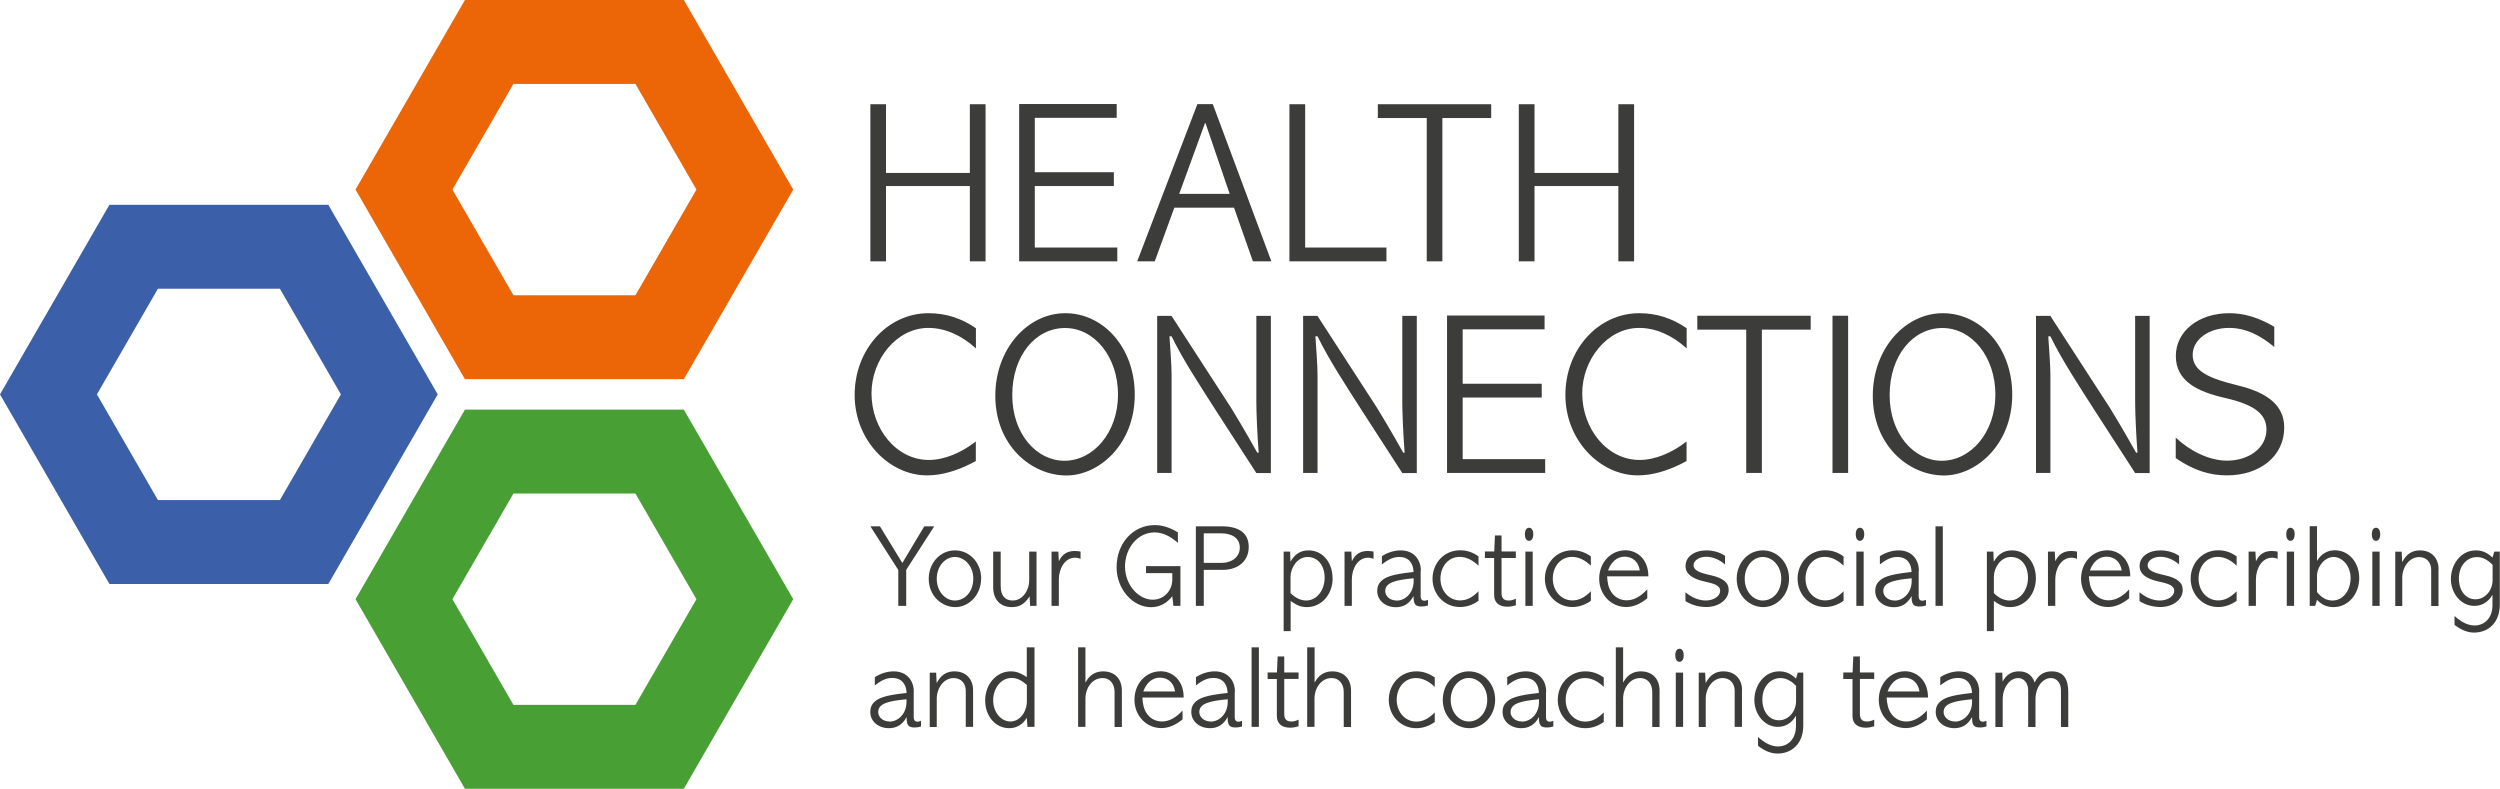 <?xml version="1.0" encoding="UTF-8"?>
<svg id="Layer_1" data-name="Layer 1" xmlns="http://www.w3.org/2000/svg" xmlns:xlink="http://www.w3.org/1999/xlink" version="1.1" viewBox="0 0 246.33 77.71">
  <defs>
    <style>
      .cls-1 {
        clip-path: url(#clippath);
      }

      .cls-2 {
        fill: none;
      }

      .cls-2, .cls-3, .cls-4, .cls-5, .cls-6 {
        stroke-width: 0px;
      }

      .cls-3 {
        fill: #3b5fa9;
      }

      .cls-7 {
        clip-path: url(#clippath-1);
      }

      .cls-8 {
        clip-path: url(#clippath-2);
      }

      .cls-4 {
        fill: #ec6608;
      }

      .cls-5 {
        fill: #3c3c3b;
      }

      .cls-6 {
        fill: #48a035;
      }
    </style>
    <clipPath id="clippath">
      <rect class="cls-2" x="0" y="0" width="246.32" height="77.71"/>
    </clipPath>
    <clipPath id="clippath-1">
      <rect class="cls-2" x="0" y="0" width="246.32" height="77.71"/>
    </clipPath>
    <clipPath id="clippath-2">
      <rect class="cls-2" x="0" y="0" width="246.32" height="77.71"/>
    </clipPath>
  </defs>
  <path class="cls-4" d="M44.58,18.68l6.01-10.41h12.02l6.01,10.41-6.01,10.41h-12.02l-6.01-10.41ZM45.81,0l-10.78,18.68,10.78,18.68h21.57l10.78-18.68L67.38,0h-21.57Z"/>
  <path class="cls-6" d="M44.58,59.04l6.01-10.41h12.02l6.01,10.41-6.01,10.41h-12.02l-6.01-10.41ZM45.81,40.36l-10.78,18.68,10.78,18.68h21.57l10.78-18.68-10.78-18.68h-21.57Z"/>
  <path class="cls-3" d="M9.55,38.86l6.01-10.41h12.02l6.01,10.41-6.01,10.41h-12.02l-6.01-10.41ZM10.78,20.18L0,38.86l10.78,18.68h21.57l10.78-18.68-10.78-18.68H10.78Z"/>
  <polygon class="cls-5" points="85.76 10.27 85.76 25.75 87.3 25.75 87.3 18.33 95.56 18.33 95.56 25.75 97.11 25.75 97.11 10.27 95.56 10.27 95.56 17.04 87.3 17.04 87.3 10.27 85.76 10.27"/>
  <polygon class="cls-5" points="100.42 10.25 100.42 25.75 110.09 25.75 110.09 24.39 101.96 24.39 101.96 18.33 109.75 18.33 109.75 16.97 101.96 16.97 101.96 11.61 110.03 11.61 110.03 10.25 100.42 10.25"/>
  <path class="cls-5" d="M121.16,19.1h-4.97l2.54-6.97h.05l2.38,6.97ZM125.27,25.75l-5.77-15.49h-1.52l-5.93,15.49h1.73l1.93-5.29h5.88l1.86,5.29h1.82Z"/>
  <polygon class="cls-5" points="127.05 10.27 127.05 25.75 136.61 25.75 136.61 24.39 128.6 24.39 128.6 10.27 127.05 10.27"/>
  <polygon class="cls-5" points="135.76 10.27 135.76 11.63 140.58 11.63 140.58 25.75 142.12 25.75 142.12 11.63 146.93 11.63 146.93 10.27 135.76 10.27"/>
  <polygon class="cls-5" points="149.65 10.27 149.65 25.75 151.2 25.75 151.2 18.33 159.46 18.33 159.46 25.75 161.01 25.75 161.01 10.27 159.46 10.27 159.46 17.04 151.2 17.04 151.2 10.27 149.65 10.27"/>
  <g class="cls-1">
    <path class="cls-5" d="M96.16,32.34c-1.43-.98-2.95-1.48-4.68-1.48-4.02,0-7.27,3.56-7.27,8.06s3.45,7.92,7.13,7.92c1.36,0,2.93-.39,4.81-1.41v-1.93c-1.43,1.11-3.09,1.82-4.63,1.82-3.2,0-5.65-3.07-5.65-6.56,0-3.32,2.45-6.45,5.61-6.45,1.66,0,3.29.75,4.68,2.02v-2Z"/>
    <path class="cls-5" d="M110.16,38.88c0,3.72-2.41,6.52-5.29,6.52-2.7,0-5.13-2.61-5.13-6.47s2.27-6.61,5.2-6.61,5.22,2.88,5.22,6.56M111.81,38.88c0-4.65-3.11-8.02-6.84-8.02s-6.9,3.52-6.9,8.13c0,4.88,3.52,7.86,7.02,7.86,3.11,0,6.72-2.97,6.72-7.97"/>
    <path class="cls-5" d="M114.03,46.6h1.41v-9.6c0-1.11-.14-2.7-.21-3.86h.21c1.16,2.38,2.82,4.88,4.4,7.36l3.95,6.11h1.43v-15.49h-1.43v8.51c0,.95.09,3.2.23,4.97h-.14c-1.27-2.27-2.32-4-2.57-4.4l-5.88-9.08h-1.41v15.49Z"/>
    <path class="cls-5" d="M128.41,46.6h1.41v-9.6c0-1.11-.14-2.7-.21-3.86h.21c1.16,2.38,2.82,4.88,4.4,7.36l3.95,6.11h1.43v-15.49h-1.43v8.51c0,.95.09,3.2.23,4.97h-.14c-1.27-2.27-2.32-4-2.57-4.4l-5.88-9.08h-1.41v15.49Z"/>
  </g>
  <polygon class="cls-5" points="142.58 31.09 142.58 46.6 152.25 46.6 152.25 45.24 144.12 45.24 144.12 39.17 151.91 39.17 151.91 37.81 144.12 37.81 144.12 32.45 152.19 32.45 152.19 31.09 142.58 31.09"/>
  <g class="cls-7">
    <path class="cls-5" d="M166.19,32.34c-1.43-.98-2.95-1.48-4.68-1.48-4.02,0-7.27,3.56-7.27,8.06s3.45,7.92,7.13,7.92c1.36,0,2.93-.39,4.81-1.41v-1.93c-1.43,1.11-3.09,1.82-4.63,1.82-3.2,0-5.65-3.07-5.65-6.56,0-3.32,2.45-6.45,5.61-6.45,1.66,0,3.29.75,4.68,2.02v-2Z"/>
  </g>
  <polygon class="cls-5" points="167.24 31.11 167.24 32.48 172.06 32.48 172.06 46.6 173.6 46.6 173.6 32.48 178.41 32.48 178.41 31.11 167.24 31.11"/>
  <rect class="cls-5" x="180.56" y="31.11" width="1.54" height="15.49"/>
  <g class="cls-8">
    <path class="cls-5" d="M196.61,38.88c0,3.72-2.41,6.52-5.29,6.52-2.7,0-5.13-2.61-5.13-6.47s2.27-6.61,5.2-6.61,5.22,2.88,5.22,6.56M198.27,38.88c0-4.65-3.11-8.02-6.84-8.02s-6.9,3.52-6.9,8.13c0,4.88,3.52,7.86,7.02,7.86,3.11,0,6.72-2.97,6.72-7.97"/>
    <path class="cls-5" d="M200.62,46.6h1.41v-9.6c0-1.11-.14-2.7-.21-3.86h.21c1.16,2.38,2.82,4.88,4.4,7.36l3.95,6.11h1.43v-15.49h-1.43v8.51c0,.95.09,3.2.23,4.97h-.14c-1.27-2.27-2.32-4-2.57-4.4l-5.88-9.08h-1.41v15.49Z"/>
    <path class="cls-5" d="M224.09,32.2c-1.54-.91-2.98-1.34-4.45-1.34-2.95,0-5.25,1.73-5.25,4.22s2.16,3.52,4.84,4.13c2.79.64,4.09,1.52,4.09,3.11,0,1.84-1.77,3.07-3.88,3.07-1.84,0-3.77-1.04-5.06-2.27v2.02c1.82,1.25,3.41,1.7,5.04,1.7,3.25,0,5.65-1.88,5.65-4.72,0-2.16-1.64-3.43-4.52-4.13-2.88-.7-4.5-1.41-4.5-3.02,0-1.52,1.59-2.66,3.59-2.66,1.73,0,3.18.82,4.45,1.88v-2Z"/>
    <path class="cls-5" d="M243.91,59.05c-.96,0-1.63-.85-1.63-2.05,0-1.32.84-2.11,1.78-2.11.63,0,1.12.34,1.54.76v1.51c0,.98-.7,1.89-1.69,1.89M245.6,54.95c-.55-.54-1.08-.72-1.65-.72-1.55,0-2.46,1.47-2.46,2.81,0,1.42.99,2.66,2.32,2.66.74,0,1.38-.39,1.76-1.07h.02v1c0,1.23-.76,2-1.77,2-.72,0-1.4-.41-1.97-.94v.88c.68.52,1.31.76,1.93.76,1.35,0,2.53-.93,2.53-2.76v-5.22h-.54l-.18.6ZM240.28,56.09c0-1.09-.69-1.86-1.84-1.86-.75,0-1.32.34-1.73,1.13h-.02l-.05-1h-.63v5.35h.69v-2.78c0-1.03.67-2.04,1.67-2.04.75,0,1.18.56,1.18,1.25v3.57h.72v-3.61ZM233.75,59.7h.72v-5.35h-.72v5.35ZM234.53,52.64c0-.31-.11-.64-.42-.64-.26,0-.41.25-.41.67,0,.33.14.62.41.62.32,0,.42-.37.42-.64M228.3,56.76c0-.95.77-1.88,1.63-1.88s1.68.87,1.68,2.08-.75,2.21-1.77,2.21c-.6,0-1.05-.24-1.54-.83v-1.59ZM227.58,51.86v7.84h.54l.18-.6c.43.46.93.72,1.62.72,1.47,0,2.54-1.3,2.54-2.86s-1.04-2.74-2.4-2.74c-.75,0-1.36.38-1.74,1.02h-.02v-3.39h-.72ZM225.32,59.7h.72v-5.35h-.72v5.35ZM226.1,52.64c0-.31-.11-.64-.42-.64-.26,0-.41.25-.41.67,0,.33.14.62.41.62.32,0,.42-.37.42-.64M224.43,54.35c-.09-.02-.31-.06-.6-.06-.69,0-1.21.3-1.53.98h-.02l-.05-.92h-.67v5.35h.72v-2.6c0-1.08.59-2.15,1.6-2.15.2,0,.36.05.54.11v-.71ZM220.38,54.82c-.61-.43-1.18-.6-1.82-.6-1.56,0-2.71,1.26-2.71,2.8s1.17,2.79,2.7,2.79c.62,0,1.22-.18,1.83-.61v-.94c-.54.54-1.09.9-1.82.9-1.09,0-1.93-.93-1.93-2.15s.8-2.14,1.89-2.14c.73,0,1.35.38,1.86.87v-.93ZM214.71,54.77c-.47-.33-1.14-.54-1.83-.54-1.2,0-2.06.63-2.06,1.54,0,.82.73,1.26,1.76,1.5,1.05.23,1.65.4,1.65.95,0,.52-.63.95-1.42.95-.71,0-1.41-.32-2-.81v.87c.59.37,1.31.58,2.04.58,1.29,0,2.22-.76,2.22-1.68,0-.75-.59-1.18-1.72-1.44-1.11-.24-1.74-.47-1.74-1,0-.46.55-.83,1.25-.83s1.34.31,1.85.76v-.87ZM205.92,56.21c.29-.78.83-1.36,1.64-1.36s1.37.53,1.5,1.36h-3.14ZM209.9,56.81c0-1.84-1.25-2.59-2.25-2.59-1.49,0-2.6,1.24-2.6,2.8s1.17,2.79,2.65,2.79c.65,0,1.35-.25,2.09-.86v-.88c-.63.69-1.32,1.08-2.02,1.08-.49,0-1.05-.18-1.45-.71-.39-.52-.45-1.08-.5-1.65h4.07ZM204.66,54.35c-.09-.02-.31-.06-.6-.06-.69,0-1.21.3-1.53.98h-.02l-.05-.92h-.67v5.35h.72v-2.6c0-1.08.59-2.15,1.6-2.15.19,0,.36.05.54.11v-.71ZM196.46,56.81c0-.79.62-1.93,1.67-1.93s1.69.87,1.69,2.06-.76,2.23-1.82,2.23c-.55,0-1.1-.28-1.54-.73v-1.63ZM200.6,56.98c0-1.58-1-2.75-2.35-2.75-.83,0-1.38.39-1.78,1.09h-.02l-.04-.97h-.64v7.84h.69v-2.98c.54.38.94.61,1.6.61,1.43,0,2.54-1.23,2.54-2.85h0ZM190.71,59.7h.72v-7.84h-.72v7.84ZM186.68,59.17c-.69,0-1.12-.46-1.12-.93,0-.87,1.09-1.1,2.8-1.26v.28c0,1.13-.81,1.92-1.68,1.92M189.07,56.23c0-1.09-.69-2-1.99-2-.66,0-1.3.22-1.85.57v.82c.63-.51,1.15-.74,1.71-.74.99,0,1.39.68,1.41,1.48-2.21.23-2.83.51-3.27.98-.21.23-.31.53-.31.89,0,.94.82,1.6,1.84,1.6.74,0,1.33-.33,1.74-1.1,0,.78.14,1.03.79,1.03.14,0,.32-.01.63-.1v-.56c-.13.05-.22.09-.36.09-.29,0-.36-.24-.36-.4v-2.55ZM182.91,59.7h.72v-5.35h-.72v5.35ZM183.69,52.64c0-.31-.12-.64-.43-.64-.26,0-.41.25-.41.67,0,.33.14.62.41.62.32,0,.43-.37.43-.64M181.65,54.82c-.61-.43-1.18-.6-1.82-.6-1.56,0-2.71,1.26-2.71,2.8s1.17,2.79,2.7,2.79c.62,0,1.22-.18,1.83-.61v-.94c-.54.54-1.09.9-1.82.9-1.09,0-1.93-.93-1.93-2.15s.8-2.14,1.89-2.14c.73,0,1.35.38,1.86.87v-.93ZM173.69,59.17c-.94,0-1.78-.89-1.78-2.14s.84-2.15,1.78-2.15,1.82.87,1.82,2.14-.82,2.15-1.82,2.15M176.28,57.02c0-1.59-1.15-2.79-2.59-2.79s-2.57,1.23-2.57,2.8c0,1.7,1.3,2.79,2.62,2.79s2.54-1.18,2.54-2.81M169.97,54.77c-.47-.33-1.14-.54-1.83-.54-1.2,0-2.06.63-2.06,1.54,0,.82.74,1.26,1.76,1.5,1.05.23,1.65.4,1.65.95,0,.52-.63.95-1.42.95-.71,0-1.41-.32-2-.81v.87c.59.37,1.31.58,2.04.58,1.29,0,2.22-.76,2.22-1.68,0-.75-.59-1.18-1.72-1.44-1.1-.24-1.74-.47-1.74-1,0-.46.55-.83,1.25-.83s1.33.31,1.85.76v-.87ZM158.44,56.21c.29-.78.83-1.36,1.64-1.36s1.37.53,1.49,1.36h-3.14ZM162.42,56.81c0-1.84-1.25-2.59-2.25-2.59-1.49,0-2.6,1.24-2.6,2.8s1.17,2.79,2.65,2.79c.66,0,1.35-.25,2.09-.86v-.88c-.63.69-1.32,1.08-2.02,1.08-.49,0-1.05-.18-1.45-.71-.39-.52-.45-1.08-.49-1.65h4.07ZM156.75,54.82c-.61-.43-1.18-.6-1.82-.6-1.56,0-2.71,1.26-2.71,2.8s1.17,2.79,2.7,2.79c.62,0,1.22-.18,1.83-.61v-.94c-.54.54-1.09.9-1.82.9-1.09,0-1.93-.93-1.93-2.15s.8-2.14,1.89-2.14c.73,0,1.35.38,1.86.87v-.93ZM150.3,59.7h.72v-5.35h-.72v5.35ZM151.08,52.64c0-.31-.11-.64-.42-.64-.26,0-.41.25-.41.67,0,.33.14.62.41.62.32,0,.42-.37.42-.64M147.22,54.34h-.91v.64h.91v3.65c0,.77.52,1.15,1.3,1.15.32,0,.57-.06.84-.14v-.65c-.38.17-.53.18-.72.18-.52,0-.69-.29-.69-.75v-3.44h1.41v-.64h-1.41v-1.58h-.65l-.07,1.58ZM145.68,54.82c-.61-.43-1.18-.6-1.82-.6-1.56,0-2.71,1.26-2.71,2.8s1.17,2.79,2.7,2.79c.62,0,1.22-.18,1.83-.61v-.94c-.54.54-1.09.9-1.82.9-1.09,0-1.93-.93-1.93-2.15s.81-2.14,1.89-2.14c.72,0,1.35.38,1.86.87v-.93ZM137.61,59.17c-.69,0-1.12-.46-1.12-.93,0-.87,1.09-1.1,2.8-1.26v.28c0,1.13-.8,1.92-1.68,1.92M140,56.23c0-1.09-.69-2-1.99-2-.66,0-1.3.22-1.85.57v.82c.63-.51,1.15-.74,1.71-.74.99,0,1.39.68,1.41,1.48-2.21.23-2.83.51-3.27.98-.21.23-.31.53-.31.89,0,.94.82,1.6,1.84,1.6.74,0,1.33-.33,1.74-1.1,0,.78.14,1.03.79,1.03.14,0,.32-.01.63-.1v-.56c-.13.05-.22.09-.36.09-.29,0-.36-.24-.36-.4v-2.55ZM135.35,54.35c-.09-.02-.31-.06-.6-.06-.69,0-1.21.3-1.53.98h-.02l-.05-.92h-.67v5.35h.72v-2.6c0-1.08.59-2.15,1.6-2.15.2,0,.36.05.54.11v-.71ZM127.16,56.81c0-.79.62-1.93,1.67-1.93s1.69.87,1.69,2.06-.76,2.23-1.82,2.23c-.55,0-1.1-.28-1.54-.73v-1.63ZM131.3,56.98c0-1.58-1-2.75-2.35-2.75-.83,0-1.38.39-1.78,1.09h-.02l-.03-.97h-.64v7.84h.69v-2.98c.54.38.94.61,1.6.61,1.43,0,2.54-1.23,2.54-2.85h0ZM118.61,55.46v-2.91h1.71c1.06,0,1.84.46,1.84,1.41s-.83,1.5-1.75,1.5h-1.81ZM117.83,51.86v7.84h.78v-3.55h1.89c1.44,0,2.54-.84,2.54-2.25s-1-2.04-2.65-2.04h-2.55ZM116.07,52.46c-.82-.49-1.53-.72-2.3-.72-2.14,0-3.75,1.8-3.75,4.15,0,2.19,1.62,3.94,3.39,3.94.84,0,1.55-.38,2.1-1.08l.11.95h.69v-3.92h-3.39v.69h2.59v.62c0,1.13-.84,2-1.93,2-1.41,0-2.73-1.47-2.73-3.27s1.24-3.36,2.91-3.36c.87,0,1.64.45,2.3,1.03v-1.05ZM106.48,54.35c-.09-.02-.31-.06-.6-.06-.69,0-1.21.3-1.53.98h-.02l-.05-.92h-.67v5.35h.72v-2.6c0-1.08.59-2.15,1.6-2.15.19,0,.36.05.54.11v-.71ZM97.86,54.35v3.52c0,1.16.67,1.95,1.83,1.95.7,0,1.23-.25,1.74-1.03h.02l.05.91h.63v-5.35h-.72v2.85c0,.92-.62,1.97-1.63,1.97-.79,0-1.18-.53-1.18-1.43v-3.39h-.72ZM94.08,59.17c-.94,0-1.78-.89-1.78-2.14s.84-2.15,1.78-2.15,1.82.87,1.82,2.14-.82,2.15-1.82,2.15M96.68,57.02c0-1.59-1.15-2.79-2.59-2.79s-2.58,1.23-2.58,2.8c0,1.7,1.3,2.79,2.62,2.79s2.54-1.18,2.54-2.81M85.76,51.86l2.75,4.3v3.54h.78v-3.55l2.76-4.29h-.98l-2.16,3.61-2.21-3.61h-.94Z"/>
    <path class="cls-5" d="M200.48,67.25c-.23-.7-.74-1.1-1.55-1.1-.69,0-1.23.3-1.59.98h-.02l-.03-.85h-.68v5.35h.72v-2.7c0-1.22.71-2.12,1.53-2.12.55,0,.98.49.98,1.19v3.63h.72v-2.74c0-1.12.66-2.08,1.53-2.08.52,0,.98.43.98,1.2v3.62h.72v-3.43c0-1.25-.42-2.05-1.64-2.05-.77,0-1.33.37-1.67,1.1M192.63,71.09c-.69,0-1.12-.46-1.12-.93,0-.87,1.09-1.1,2.8-1.26v.28c0,1.13-.81,1.92-1.68,1.92M195.02,68.15c0-1.09-.69-2-1.99-2-.65,0-1.3.22-1.85.57v.82c.63-.51,1.15-.74,1.71-.74.99,0,1.39.68,1.42,1.48-2.21.23-2.83.51-3.27.98-.21.23-.31.53-.31.89,0,.94.82,1.6,1.84,1.6.74,0,1.33-.33,1.74-1.1,0,.78.14,1.03.79,1.03.14,0,.32-.01.63-.1v-.56c-.13.05-.22.09-.36.09-.29,0-.36-.24-.36-.4v-2.55ZM185.99,68.13c.29-.78.83-1.36,1.64-1.36s1.37.53,1.5,1.36h-3.14ZM189.97,68.73c0-1.84-1.25-2.59-2.25-2.59-1.49,0-2.6,1.24-2.6,2.81s1.17,2.79,2.65,2.79c.65,0,1.35-.25,2.09-.86v-.87c-.63.69-1.32,1.08-2.02,1.08-.49,0-1.05-.18-1.45-.71-.39-.52-.45-1.08-.5-1.65h4.07ZM182.53,66.26h-.91v.64h.91v3.65c0,.77.52,1.15,1.3,1.15.32,0,.57-.06.84-.14v-.65c-.38.17-.53.18-.72.18-.52,0-.69-.29-.69-.75v-3.44h1.41v-.64h-1.41v-1.58h-.65l-.07,1.58ZM175.28,70.97c-.96,0-1.63-.85-1.63-2.05,0-1.32.84-2.11,1.78-2.11.63,0,1.12.34,1.54.76v1.51c0,.98-.7,1.89-1.69,1.89M176.97,66.87c-.55-.54-1.08-.72-1.65-.72-1.55,0-2.46,1.47-2.46,2.81,0,1.42.99,2.66,2.32,2.66.74,0,1.38-.39,1.76-1.07h.02v1c0,1.23-.76,2-1.77,2-.72,0-1.4-.41-1.97-.94v.88c.68.52,1.31.76,1.93.76,1.35,0,2.53-.93,2.53-2.76v-5.22h-.54l-.18.6ZM171.65,68.01c0-1.09-.69-1.86-1.84-1.86-.75,0-1.32.34-1.73,1.13h-.02l-.05-1h-.63v5.35h.69v-2.78c0-1.03.67-2.04,1.67-2.04.75,0,1.18.56,1.18,1.25v3.56h.72v-3.61ZM165.12,71.62h.72v-5.35h-.72v5.35ZM165.9,64.56c0-.31-.11-.64-.42-.64-.26,0-.41.25-.41.67,0,.33.14.62.41.62.32,0,.42-.37.42-.64M159.21,63.78v7.84h.72v-2.79c0-1.03.66-2.02,1.69-2.02.74,0,1.18.59,1.18,1.36v3.46h.72v-3.59c0-1.14-.7-1.89-1.86-1.89-.77,0-1.36.4-1.71,1.08h-.02v-3.45h-.72ZM158.02,66.75c-.61-.42-1.18-.6-1.82-.6-1.56,0-2.71,1.26-2.71,2.81s1.17,2.79,2.7,2.79c.62,0,1.22-.18,1.83-.61v-.94c-.54.54-1.09.9-1.82.9-1.09,0-1.93-.93-1.93-2.15s.8-2.14,1.89-2.14c.73,0,1.35.38,1.86.87v-.93ZM149.96,71.09c-.69,0-1.12-.46-1.12-.93,0-.87,1.09-1.1,2.8-1.26v.28c0,1.13-.8,1.92-1.68,1.92M152.35,68.15c0-1.09-.69-2-1.99-2-.66,0-1.3.22-1.85.57v.82c.63-.51,1.15-.74,1.71-.74.99,0,1.39.68,1.41,1.48-2.21.23-2.83.51-3.27.98-.21.23-.31.53-.31.89,0,.94.82,1.6,1.84,1.6.74,0,1.34-.33,1.74-1.1,0,.78.14,1.03.79,1.03.14,0,.32-.01.63-.1v-.56c-.13.05-.22.09-.36.09-.29,0-.36-.24-.36-.4v-2.55ZM144.72,71.09c-.94,0-1.78-.89-1.78-2.14s.84-2.15,1.78-2.15,1.82.87,1.82,2.14-.82,2.15-1.82,2.15M147.32,68.94c0-1.59-1.15-2.79-2.59-2.79s-2.57,1.23-2.57,2.81c0,1.7,1.3,2.79,2.62,2.79s2.54-1.18,2.54-2.8M141.37,66.75c-.61-.42-1.18-.6-1.82-.6-1.56,0-2.71,1.26-2.71,2.81s1.17,2.79,2.7,2.79c.62,0,1.22-.18,1.83-.61v-.94c-.54.54-1.09.9-1.82.9-1.09,0-1.93-.93-1.93-2.15s.8-2.14,1.89-2.14c.72,0,1.35.38,1.86.87v-.93ZM128.8,63.78v7.84h.72v-2.79c0-1.03.66-2.02,1.69-2.02.74,0,1.19.59,1.19,1.36v3.46h.72v-3.59c0-1.14-.7-1.89-1.86-1.89-.77,0-1.36.4-1.71,1.08h-.02v-3.45h-.72ZM125.81,66.26h-.91v.64h.91v3.65c0,.77.52,1.15,1.3,1.15.32,0,.57-.06.84-.14v-.65c-.38.17-.53.18-.72.18-.52,0-.69-.29-.69-.75v-3.44h1.41v-.64h-1.41v-1.58h-.65l-.07,1.58ZM123.32,71.62h.72v-7.84h-.72v7.84ZM119.29,71.09c-.69,0-1.12-.46-1.12-.93,0-.87,1.09-1.1,2.8-1.26v.28c0,1.13-.81,1.92-1.68,1.92M121.68,68.15c0-1.09-.69-2-1.99-2-.66,0-1.3.22-1.85.57v.82c.63-.51,1.15-.74,1.71-.74.99,0,1.39.68,1.41,1.48-2.21.23-2.83.51-3.27.98-.21.23-.31.53-.31.89,0,.94.82,1.6,1.84,1.6.74,0,1.33-.33,1.74-1.1,0,.78.14,1.03.79,1.03.14,0,.32-.01.63-.1v-.56c-.13.05-.22.09-.36.09-.29,0-.36-.24-.36-.4v-2.55ZM112.65,68.13c.29-.78.83-1.36,1.64-1.36s1.37.53,1.49,1.36h-3.14ZM116.63,68.73c0-1.84-1.25-2.59-2.25-2.59-1.5,0-2.6,1.24-2.6,2.81s1.17,2.79,2.65,2.79c.66,0,1.35-.25,2.09-.86v-.87c-.63.69-1.32,1.08-2.02,1.08-.49,0-1.05-.18-1.45-.71-.39-.52-.45-1.08-.49-1.65h4.07ZM106.23,63.78v7.84h.72v-2.79c0-1.03.66-2.02,1.69-2.02.74,0,1.18.59,1.18,1.36v3.46h.72v-3.59c0-1.14-.7-1.89-1.86-1.89-.77,0-1.36.4-1.71,1.08h-.02v-3.45h-.72ZM99.55,71.09c-.9,0-1.69-.9-1.69-2.09s.77-2.2,1.81-2.2c.64,0,1.06.31,1.51.69v1.59c0,1.09-.71,2.01-1.62,2.01M101.17,63.78v2.93c-.51-.32-.94-.56-1.58-.56-1.42,0-2.52,1.29-2.52,2.86s1.02,2.74,2.38,2.74c.72,0,1.33-.37,1.7-1h.02l.07.87h.69v-7.84h-.77ZM95.88,68.01c0-1.09-.69-1.86-1.84-1.86-.75,0-1.32.34-1.73,1.13h-.02l-.05-1h-.63v5.35h.69v-2.78c0-1.03.67-2.04,1.67-2.04.75,0,1.19.56,1.19,1.25v3.56h.72v-3.61ZM87.65,71.09c-.69,0-1.12-.46-1.12-.93,0-.87,1.09-1.1,2.79-1.26v.28c0,1.13-.81,1.92-1.68,1.92M90.04,68.15c0-1.09-.69-2-1.99-2-.66,0-1.3.22-1.85.57v.82c.63-.51,1.15-.74,1.71-.74.99,0,1.39.68,1.42,1.48-2.21.23-2.83.51-3.27.98-.21.23-.31.53-.31.89,0,.94.81,1.6,1.84,1.6.74,0,1.33-.33,1.74-1.1,0,.78.14,1.03.79,1.03.14,0,.32-.01.63-.1v-.56c-.13.05-.22.09-.36.09-.29,0-.36-.24-.36-.4v-2.55Z"/>
  </g>
</svg>